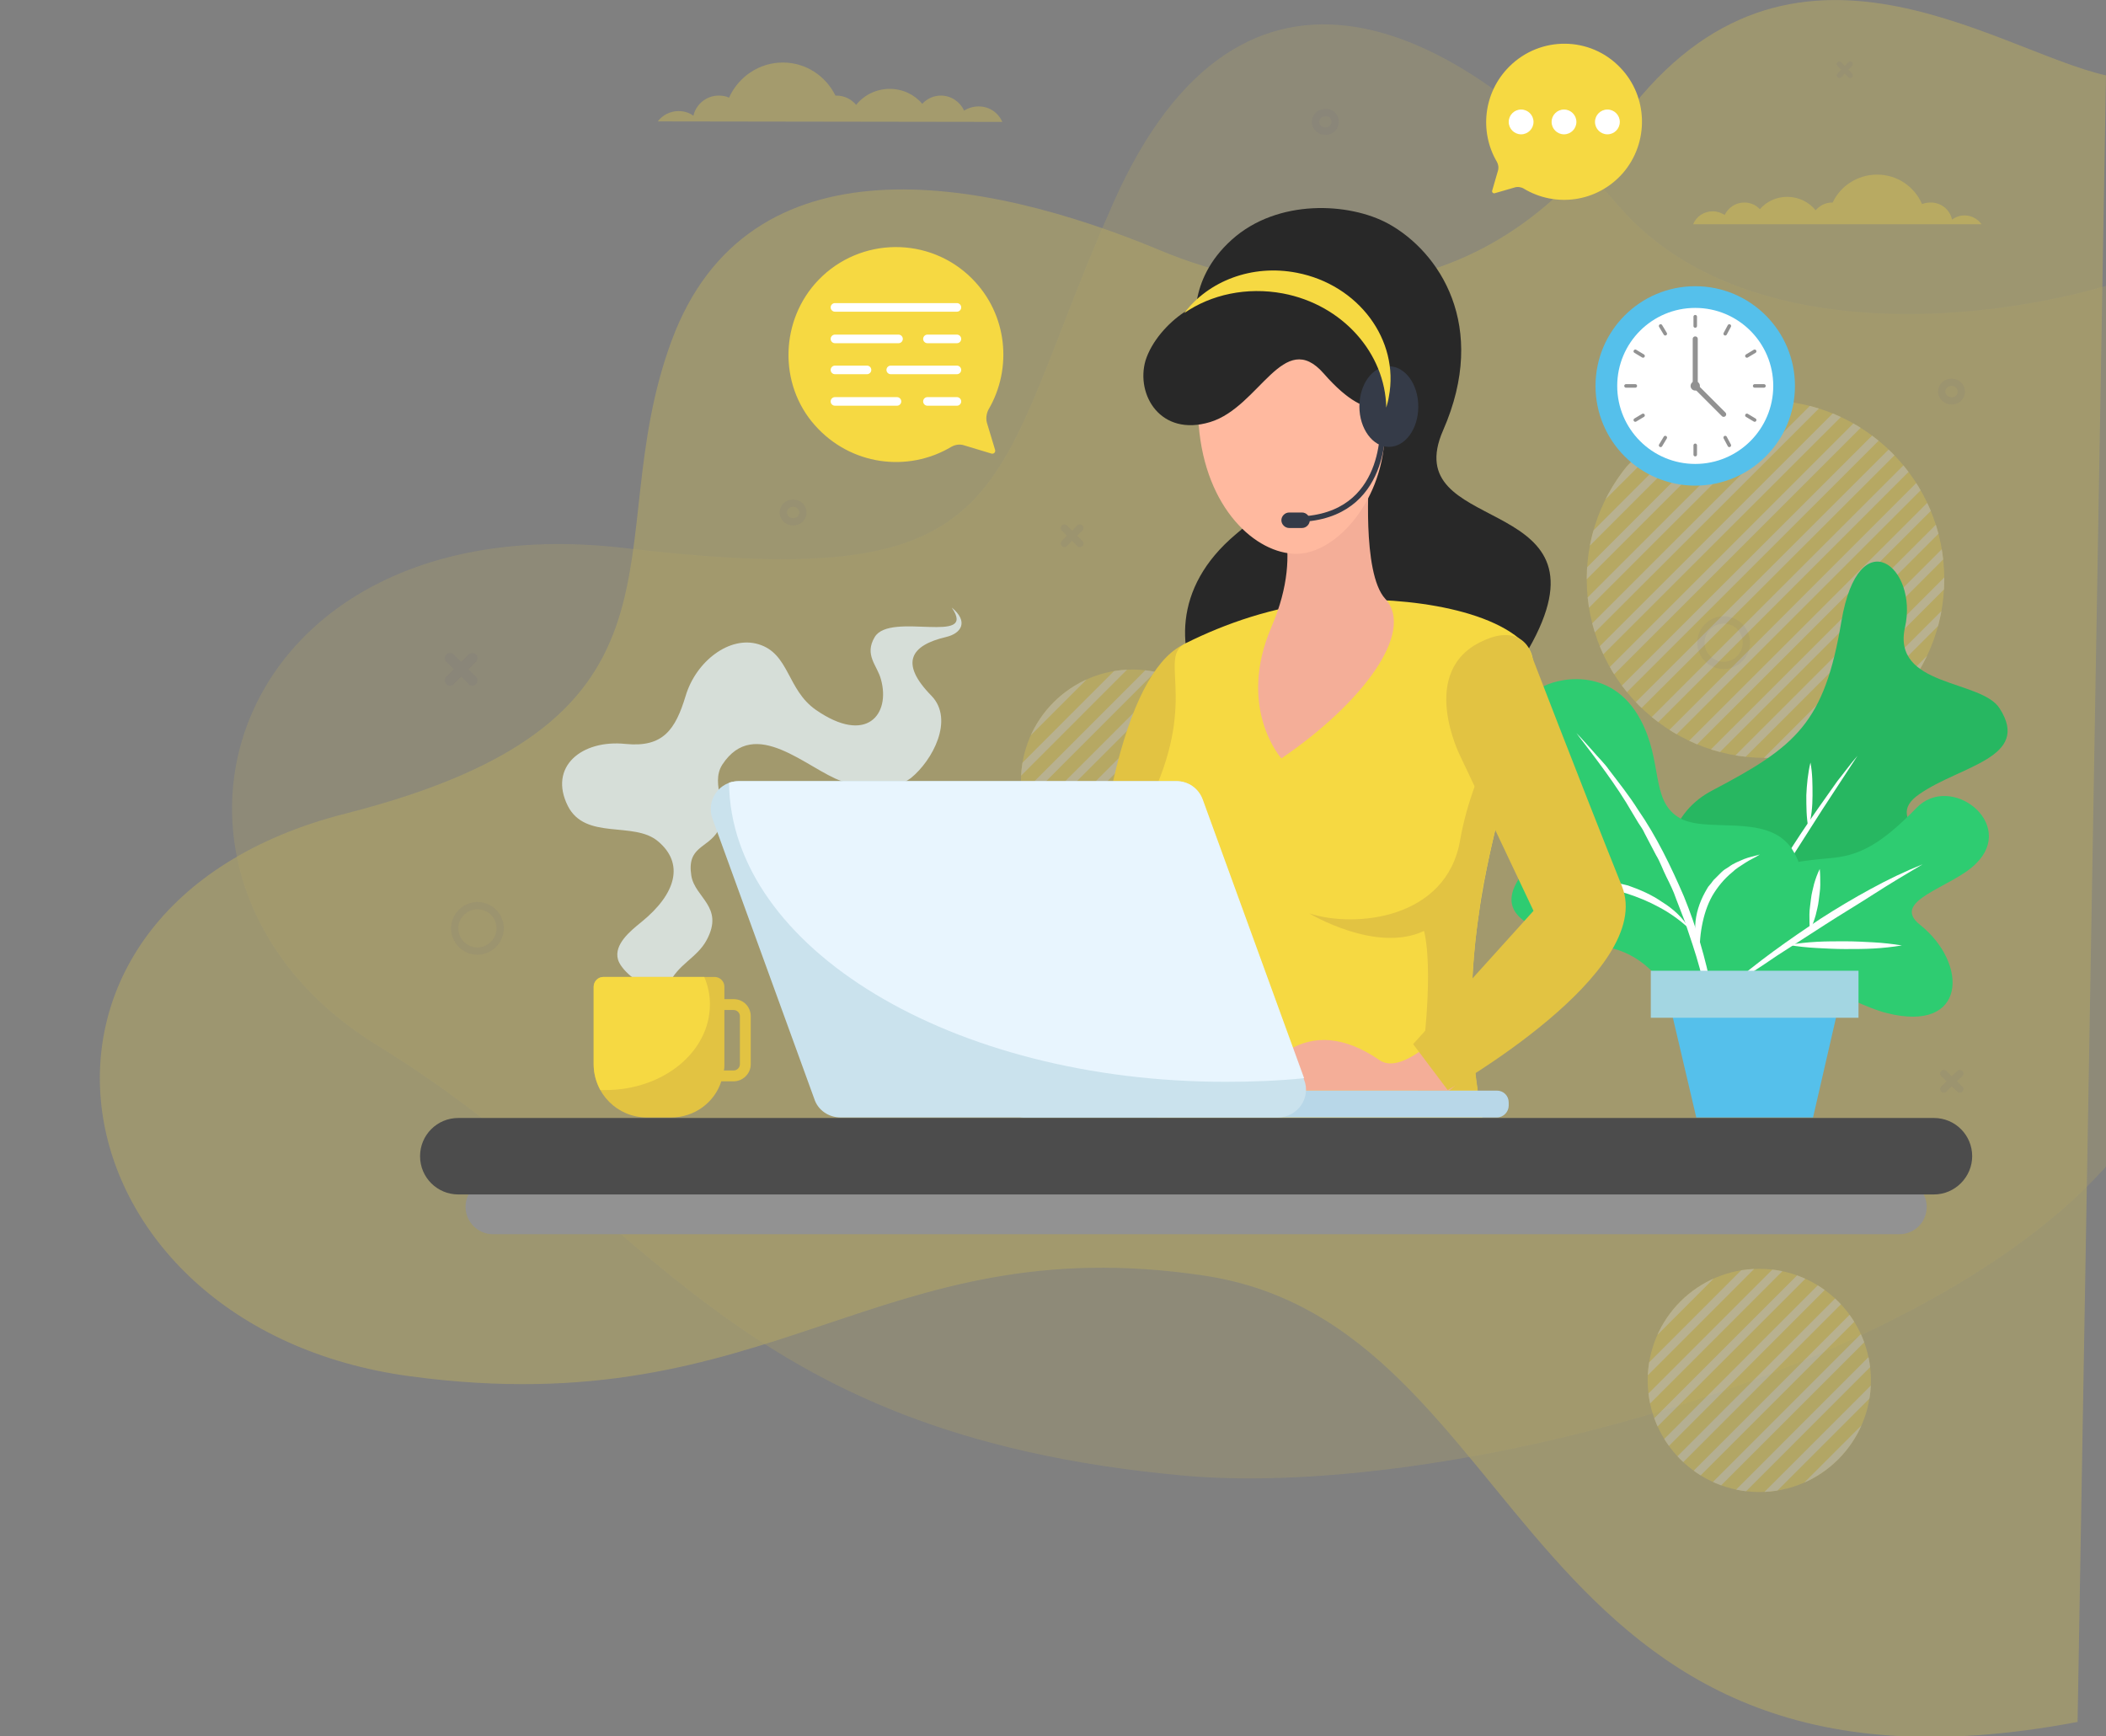<?xml version="1.0" encoding="utf-8"?>
<!-- Generator: Adobe Illustrator 24.1.0, SVG Export Plug-In . SVG Version: 6.00 Build 0)  -->
<svg version="1.1" id="Camada_1" xmlns="http://www.w3.org/2000/svg" xmlns:xlink="http://www.w3.org/1999/xlink" x="0px" y="0px"
	 viewBox="0 0 407.6 336.1" style="enable-background:new 0 0 407.6 336.1;" xml:space="preserve">
<rect x="0" y="0" width="407.6" height="336.1" fill="#808080" stroke="none"/>
<style type="text/css">
	.st0{opacity:0.39;}
	.st1{opacity:0.64;fill:#F6D942;enable-background:new    ;}
	.st2{opacity:0.31;fill:#F6D942;enable-background:new    ;}
	.st3{opacity:0.24;}
	.st4{clip-path:url(#SVGID_2_);}
	.st5{fill:#F6D942;stroke:#FFFFFF;stroke-width:1.594;stroke-miterlimit:10;}
	.st6{clip-path:url(#SVGID_4_);}
	.st7{clip-path:url(#SVGID_6_);}
	.st8{opacity:0.3;fill:#F6D942;enable-background:new    ;}
	.st9{fill:#27B761;}
	.st10{fill:#FFFFFF;}
	.st11{fill:#2ECC71;}
	.st12{fill:#55C0EB;}
	.st13{fill:#A3D6E2;}
	.st14{opacity:0.74;}
	.st15{fill:#E8F5FE;}
	.st16{fill:#E2C342;}
	.st17{fill:#F6D942;}
	.st18{fill:#929292;}
	.st19{fill:#4C4C4C;}
	.st20{fill:none;stroke:#929292;stroke-width:0.978;stroke-linecap:round;stroke-linejoin:round;stroke-miterlimit:10;}
	.st21{fill:none;stroke:#929292;stroke-width:0.684;stroke-linecap:round;stroke-linejoin:round;stroke-miterlimit:10;}
	.st22{fill:none;stroke:#FFFFFF;stroke-width:1.665;stroke-linecap:round;stroke-linejoin:round;stroke-miterlimit:10;}
	.st23{fill:#282828;}
	.st24{fill:#F4AE98;}
	.st25{fill:#FFB99F;}
	.st26{fill:#353B48;}
	.st27{fill:none;stroke:#353B48;stroke-width:1.052;stroke-miterlimit:10;}
	.st28{fill:#B8D7E8;}
	.st29{fill:#CAE2ED;}
	.st30{opacity:7.000000e-02;}
	.st31{fill:none;stroke:#4B4583;stroke-linecap:round;stroke-linejoin:round;stroke-miterlimit:10;}
	.st32{fill:none;stroke:#4B4583;stroke-width:2;stroke-linecap:round;stroke-linejoin:round;stroke-miterlimit:10;}
	.st33{fill:none;stroke:#4B4583;stroke-width:1.398;stroke-linecap:round;stroke-linejoin:round;stroke-miterlimit:10;}
</style>
<g>
	<g class="st0">
		<path class="st1" d="M407.6,14.6c-22-5-62.5-35.3-94.5,9.8c-28.5,40.2-68.3,32.6-88.7,24C190.1,34.1,144.8,26,130,65.9
			s8.4,73.4-63.2,91.6s-58,99.4,12.6,108.9s90-29,153.6-19.5c64.4,9.6,59.7,107.2,169.1,86.4L407.6,14.6z"/>
		<path class="st2" d="M427,47.2c-18,12-84.6,26.4-113.7-7.3c-30.7-35.5-72.9-56.8-97.8-0.7s-16.8,76.1-94.4,66.9
			c-77.8-9.2-100,64.4-48,96.3c53.3,32.7,67.7,75.1,155.7,83.2c54,5,157.6-23.7,186-69.3C440.8,174.6,427,47.2,427,47.2z"/>
	</g>
	<g class="st3">
		<g>
			<g>
				<g>
					<defs>
						<circle id="SVGID_1_" cx="341.7" cy="112.1" r="34.6"/>
					</defs>
					<use xlink:href="#SVGID_1_"  style="overflow:visible;fill:#F6D942;"/>
					<clipPath id="SVGID_2_">
						<use xlink:href="#SVGID_1_"  style="overflow:visible;"/>
					</clipPath>
					<g class="st4">
						<line class="st5" x1="291.6" y1="55.4" x2="178.4" y2="168.6"/>
						<line class="st5" x1="297.6" y1="55.4" x2="184.3" y2="168.6"/>
						<line class="st5" x1="303.5" y1="55.4" x2="190.2" y2="168.6"/>
						<line class="st5" x1="309.4" y1="55.4" x2="196.1" y2="168.6"/>
						<line class="st5" x1="315.3" y1="55.4" x2="202.1" y2="168.6"/>
						<line class="st5" x1="321.3" y1="55.4" x2="208" y2="168.6"/>
						<line class="st5" x1="327.2" y1="55.4" x2="213.9" y2="168.6"/>
						<line class="st5" x1="333.1" y1="55.4" x2="219.9" y2="168.6"/>
						<line class="st5" x1="339" y1="55.4" x2="225.8" y2="168.6"/>
						<line class="st5" x1="345" y1="55.4" x2="231.7" y2="168.6"/>
						<line class="st5" x1="350.9" y1="55.4" x2="237.6" y2="168.6"/>
						<line class="st5" x1="356.8" y1="55.4" x2="243.6" y2="168.6"/>
						<line class="st5" x1="362.7" y1="55.4" x2="249.5" y2="168.6"/>
						<line class="st5" x1="368.7" y1="55.4" x2="255.4" y2="168.6"/>
						<line class="st5" x1="374.6" y1="55.4" x2="261.3" y2="168.6"/>
						<line class="st5" x1="380.5" y1="55.4" x2="267.2" y2="168.6"/>
						<line class="st5" x1="386.4" y1="55.4" x2="273.2" y2="168.6"/>
						<line class="st5" x1="392.4" y1="55.4" x2="279.1" y2="168.6"/>
						<line class="st5" x1="398.3" y1="55.4" x2="285" y2="168.6"/>
						<line class="st5" x1="404.2" y1="55.4" x2="291" y2="168.6"/>
						<line class="st5" x1="410.1" y1="55.4" x2="296.9" y2="168.6"/>
						<line class="st5" x1="416.1" y1="55.4" x2="302.8" y2="168.6"/>
						<line class="st5" x1="422" y1="55.4" x2="308.7" y2="168.6"/>
						<line class="st5" x1="427.9" y1="55.4" x2="314.6" y2="168.6"/>
						<line class="st5" x1="433.8" y1="55.4" x2="320.6" y2="168.6"/>
						<line class="st5" x1="439.8" y1="55.4" x2="326.5" y2="168.6"/>
						<line class="st5" x1="445.7" y1="55.4" x2="332.4" y2="168.6"/>
						<line class="st5" x1="451.6" y1="55.4" x2="338.4" y2="168.6"/>
						<line class="st5" x1="457.5" y1="55.4" x2="344.3" y2="168.6"/>
						<line class="st5" x1="463.5" y1="55.4" x2="350.2" y2="168.6"/>
						<line class="st5" x1="469.4" y1="55.4" x2="356.1" y2="168.6"/>
						<line class="st5" x1="475.3" y1="55.4" x2="362.1" y2="168.6"/>
						<line class="st5" x1="481.2" y1="55.4" x2="368" y2="168.6"/>
						<line class="st5" x1="487.2" y1="55.4" x2="373.9" y2="168.6"/>
						<line class="st5" x1="493.1" y1="55.4" x2="379.8" y2="168.6"/>
						<line class="st5" x1="499" y1="55.4" x2="385.8" y2="168.6"/>
						<line class="st5" x1="505" y1="55.4" x2="391.7" y2="168.6"/>
					</g>
				</g>
			</g>
		</g>
		<g>
			<g>
				<g>
					<defs>
						<circle id="SVGID_3_" cx="219.2" cy="151.2" r="21.6"/>
					</defs>
					<use xlink:href="#SVGID_3_"  style="overflow:visible;fill:#F6D942;"/>
					<clipPath id="SVGID_4_">
						<use xlink:href="#SVGID_3_"  style="overflow:visible;"/>
					</clipPath>
					<g class="st6">
						<line class="st5" x1="169.2" y1="94.5" x2="55.9" y2="207.8"/>
						<line class="st5" x1="175.1" y1="94.5" x2="61.8" y2="207.8"/>
						<line class="st5" x1="181" y1="94.5" x2="67.8" y2="207.8"/>
						<line class="st5" x1="186.9" y1="94.5" x2="73.7" y2="207.8"/>
						<line class="st5" x1="192.9" y1="94.5" x2="79.6" y2="207.8"/>
						<line class="st5" x1="198.8" y1="94.5" x2="85.5" y2="207.8"/>
						<line class="st5" x1="204.7" y1="94.5" x2="91.5" y2="207.8"/>
						<line class="st5" x1="210.6" y1="94.5" x2="97.4" y2="207.8"/>
						<line class="st5" x1="216.6" y1="94.5" x2="103.3" y2="207.8"/>
						<line class="st5" x1="222.5" y1="94.5" x2="109.2" y2="207.8"/>
						<line class="st5" x1="228.4" y1="94.5" x2="115.2" y2="207.8"/>
						<line class="st5" x1="234.4" y1="94.5" x2="121.1" y2="207.8"/>
						<line class="st5" x1="240.3" y1="94.5" x2="127" y2="207.8"/>
						<line class="st5" x1="246.2" y1="94.5" x2="132.9" y2="207.8"/>
						<line class="st5" x1="252.1" y1="94.5" x2="138.9" y2="207.8"/>
						<line class="st5" x1="258" y1="94.5" x2="144.8" y2="207.8"/>
						<line class="st5" x1="264" y1="94.5" x2="150.7" y2="207.8"/>
						<line class="st5" x1="269.9" y1="94.5" x2="156.6" y2="207.8"/>
						<line class="st5" x1="275.8" y1="94.5" x2="162.6" y2="207.8"/>
						<line class="st5" x1="281.8" y1="94.5" x2="168.5" y2="207.8"/>
						<line class="st5" x1="287.7" y1="94.5" x2="174.4" y2="207.8"/>
						<line class="st5" x1="293.6" y1="94.5" x2="180.3" y2="207.8"/>
						<line class="st5" x1="299.5" y1="94.5" x2="186.3" y2="207.8"/>
						<line class="st5" x1="305.5" y1="94.5" x2="192.2" y2="207.8"/>
						<line class="st5" x1="311.4" y1="94.5" x2="198.1" y2="207.8"/>
						<line class="st5" x1="317.3" y1="94.5" x2="204" y2="207.8"/>
						<line class="st5" x1="323.2" y1="94.5" x2="210" y2="207.8"/>
						<line class="st5" x1="329.1" y1="94.5" x2="215.9" y2="207.8"/>
						<line class="st5" x1="335.1" y1="94.5" x2="221.8" y2="207.8"/>
						<line class="st5" x1="341" y1="94.5" x2="227.7" y2="207.8"/>
						<line class="st5" x1="346.9" y1="94.5" x2="233.7" y2="207.8"/>
						<line class="st5" x1="352.9" y1="94.5" x2="239.6" y2="207.8"/>
						<line class="st5" x1="358.8" y1="94.5" x2="245.5" y2="207.8"/>
						<line class="st5" x1="364.7" y1="94.5" x2="251.4" y2="207.8"/>
						<line class="st5" x1="370.6" y1="94.5" x2="257.4" y2="207.8"/>
						<line class="st5" x1="376.6" y1="94.5" x2="263.3" y2="207.8"/>
						<line class="st5" x1="382.5" y1="94.5" x2="269.2" y2="207.8"/>
					</g>
				</g>
			</g>
		</g>
		<g>
			<g>
				<g>
					<defs>
						<circle id="SVGID_5_" cx="340.5" cy="267.2" r="21.6"/>
					</defs>
					<use xlink:href="#SVGID_5_"  style="overflow:visible;fill:#F6D942;"/>
					<clipPath id="SVGID_6_">
						<use xlink:href="#SVGID_5_"  style="overflow:visible;"/>
					</clipPath>
					<g class="st7">
						<line class="st5" x1="290.5" y1="210.5" x2="177.2" y2="323.8"/>
						<line class="st5" x1="296.4" y1="210.5" x2="183.1" y2="323.8"/>
						<line class="st5" x1="302.3" y1="210.5" x2="189.1" y2="323.8"/>
						<line class="st5" x1="308.3" y1="210.5" x2="195" y2="323.8"/>
						<line class="st5" x1="314.2" y1="210.5" x2="200.9" y2="323.8"/>
						<line class="st5" x1="320.1" y1="210.5" x2="206.9" y2="323.8"/>
						<line class="st5" x1="326" y1="210.5" x2="212.8" y2="323.8"/>
						<line class="st5" x1="332" y1="210.5" x2="218.7" y2="323.8"/>
						<line class="st5" x1="337.9" y1="210.5" x2="224.6" y2="323.8"/>
						<line class="st5" x1="343.8" y1="210.5" x2="230.6" y2="323.8"/>
						<line class="st5" x1="349.8" y1="210.5" x2="236.5" y2="323.8"/>
						<line class="st5" x1="355.7" y1="210.5" x2="242.4" y2="323.8"/>
						<line class="st5" x1="361.6" y1="210.5" x2="248.3" y2="323.8"/>
						<line class="st5" x1="367.5" y1="210.5" x2="254.3" y2="323.8"/>
						<line class="st5" x1="373.5" y1="210.5" x2="260.2" y2="323.8"/>
						<line class="st5" x1="379.4" y1="210.5" x2="266.1" y2="323.8"/>
						<line class="st5" x1="385.3" y1="210.5" x2="272" y2="323.8"/>
						<line class="st5" x1="391.2" y1="210.5" x2="278" y2="323.8"/>
						<line class="st5" x1="397.1" y1="210.5" x2="283.9" y2="323.8"/>
						<line class="st5" x1="403.1" y1="210.5" x2="289.8" y2="323.8"/>
						<line class="st5" x1="409" y1="210.5" x2="295.7" y2="323.8"/>
						<line class="st5" x1="414.9" y1="210.5" x2="301.7" y2="323.8"/>
						<line class="st5" x1="420.9" y1="210.5" x2="307.6" y2="323.8"/>
						<line class="st5" x1="426.8" y1="210.5" x2="313.5" y2="323.8"/>
						<line class="st5" x1="432.7" y1="210.5" x2="319.4" y2="323.8"/>
						<line class="st5" x1="438.6" y1="210.5" x2="325.4" y2="323.8"/>
						<line class="st5" x1="444.5" y1="210.5" x2="331.3" y2="323.8"/>
						<line class="st5" x1="450.5" y1="210.5" x2="337.2" y2="323.8"/>
						<line class="st5" x1="456.4" y1="210.5" x2="343.1" y2="323.8"/>
						<line class="st5" x1="462.3" y1="210.5" x2="349.1" y2="323.8"/>
						<line class="st5" x1="468.2" y1="210.5" x2="355" y2="323.8"/>
						<line class="st5" x1="474.2" y1="210.5" x2="360.9" y2="323.8"/>
						<line class="st5" x1="480.1" y1="210.5" x2="366.8" y2="323.8"/>
						<line class="st5" x1="486" y1="210.5" x2="372.8" y2="323.8"/>
						<line class="st5" x1="492" y1="210.5" x2="378.7" y2="323.8"/>
						<line class="st5" x1="497.9" y1="210.5" x2="384.6" y2="323.8"/>
						<line class="st5" x1="503.8" y1="210.5" x2="390.5" y2="323.8"/>
					</g>
				</g>
			</g>
		</g>
	</g>
	<path class="st8" d="M194,23.6c-0.8-1.8-2.5-3-4.6-3c-1,0-2,0.3-2.8,0.8c-0.8-1.7-2.5-2.9-4.5-2.9c-1.4,0-2.7,0.6-3.6,1.6
		c-1.5-1.8-3.8-2.9-6.3-2.9c-2.6,0-5,1.2-6.5,3.1c-0.9-1.1-2.3-1.8-3.8-1.8c-0.1,0-0.1,0-0.2,0c-1.9-3.8-5.7-6.4-10.2-6.4
		c-4.6,0-8.6,2.8-10.4,6.8c-0.6-0.3-1.3-0.4-2-0.4c-2.4,0-4.4,1.7-4.9,3.9c-0.8-0.6-1.8-0.9-2.9-0.9c-1.6,0-3.1,0.8-4,2L194,23.6
		L194,23.6L194,23.6z"/>
	<path class="st8" d="M327.7,43.4c0.6-1.5,2.1-2.5,3.8-2.5c0.9,0,1.6,0.3,2.3,0.7c0.7-1.4,2.1-2.4,3.8-2.4c1.2,0,2.3,0.5,3,1.3
		c1.3-1.5,3.2-2.4,5.3-2.4c2.2,0,4.2,1,5.5,2.6c0.8-0.9,1.9-1.5,3.2-1.5c0,0,0.1,0,0.1,0c1.5-3.2,4.8-5.4,8.6-5.4
		c3.9,0,7.2,2.3,8.7,5.7c0.5-0.2,1.1-0.3,1.7-0.3c2,0,3.7,1.4,4.1,3.3c0.7-0.5,1.5-0.8,2.4-0.8c1.4,0,2.6,0.7,3.3,1.7L327.7,43.4
		L327.7,43.4z"/>
</g>
<g>
	<path class="st9" d="M333.3,188.4c-8.7-1.5-18.1-26.9-1.9-35.4c16.2-8.5,21.7-13,25-32.8c3.4-19.8,14.9-10.4,12.3,1.2
		s14.7,10.1,18.3,15.7c6.2,9.6-7.6,11.1-15.5,16.6c-7.9,5.4,6.2,9.2,0.6,18.4S348.2,191,333.3,188.4z"/>
	<g>
		<g>
			<path class="st10" d="M332.4,188.1l3.1-5.4l3.1-5.4c2.1-3.6,4.3-7.1,6.5-10.6c2.2-3.5,4.5-7,6.9-10.4c1.2-1.7,2.4-3.4,3.6-5.1
				c1.3-1.6,2.5-3.3,3.9-4.9c-0.6,0.9-1.1,1.7-1.7,2.6l-1.7,2.6c-1.1,1.7-2.3,3.5-3.4,5.2l-6.7,10.5c-2.2,3.5-4.5,7-6.8,10.5
				C337.1,181.2,334.9,184.8,332.4,188.1z"/>
		</g>
		<g>
			<path class="st10" d="M341.4,173.7c3.4-1.3,6.9-2.2,10.5-3c3.5-0.8,7.1-1.5,10.7-1.9c-3.4,1.3-6.9,2.2-10.5,3
				C348.6,172.7,345,173.4,341.4,173.7z"/>
		</g>
		<g>
			<path class="st10" d="M350,160.3c-0.4-2.1-0.4-4.2-0.4-6.4c0.1-2.1,0.3-4.2,0.8-6.3c0.4,2.1,0.4,4.2,0.4,6.4
				C350.8,156.1,350.6,158.2,350,160.3z"/>
		</g>
	</g>
</g>
<g>
	<path class="st11" d="M336,201.1c0,0-4.9-9.5,3.5-15.6s12-13.9,7.3-21.2c-4.8-7.2-17-2.7-22.1-6.2c-5.2-3.4-2.9-10.8-7.2-18.8
		c-5.7-10.7-16.6-7.9-19.2-6.2s-7.1,6.7-1.2,16.4s1.6,13.1-3.2,20.7s3.6,10.6,17,13.1s15.8,19.1,15.8,19.1L336,201.1"/>
	<g>
		<g>
			<path class="st10" d="M332.6,210.6c-0.1-3.2-0.4-6.3-0.8-9.4c-0.5-3.1-1-6.2-1.7-9.2c-0.7-3.1-1.5-6.1-2.5-9.1l-1.5-4.5l-1.7-4.4
				c-0.5-1.5-1.2-2.9-1.9-4.3c-0.7-1.4-1.2-2.9-2-4.2l-2.2-4.2c-0.3-0.7-0.8-1.4-1.2-2l-1.2-2c-3.1-5.4-7-10.4-10.8-15.4
				c1.1,1.1,2.1,2.3,3.2,3.5c1,1.2,2.2,2.3,3.1,3.6c1.9,2.5,3.9,5,5.6,7.7c3.6,5.2,6.4,11,8.9,16.8c2.4,5.9,4.2,12,5.4,18.2
				c0.6,3.1,1,6.3,1.3,9.4C332.7,204.3,332.9,207.5,332.6,210.6z"/>
		</g>
		<g>
			<path class="st10" d="M326.9,179.7c-1.8-1.6-3.7-3-5.8-4.1c-2-1.1-4.2-2-6.4-2.7c-1.1-0.3-2.2-0.6-3.4-0.8
				c-0.6-0.1-1.1-0.3-1.7-0.3c-0.6-0.1-1.2-0.2-1.7-0.2c-0.6-0.1-1.2-0.1-1.8-0.2l-1.8-0.2c-1.2-0.1-2.4-0.1-3.6-0.2
				c1.2-0.2,2.4-0.4,3.6-0.6c1.2,0,2.4-0.2,3.6-0.1c2.4,0,4.9,0.5,7.2,1.1c2.3,0.8,4.6,1.8,6.6,3.2
				C323.8,175.9,325.7,177.6,326.9,179.7z"/>
		</g>
		<g>
			<path class="st10" d="M329,185.6c-0.8-2-1-4.3-0.9-6.5c0.1-2.2,0.8-4.4,1.9-6.4l0.4-0.7c0.1-0.2,0.3-0.5,0.5-0.7
				c0.4-0.4,0.6-0.9,1.1-1.3l1.2-1.2c0.4-0.4,0.9-0.7,1.4-1c0.9-0.7,2-1.1,2.9-1.5c1-0.4,2.1-0.6,3.1-0.9c-0.9,0.6-1.9,1-2.8,1.6
				c-0.9,0.6-1.8,1.1-2.5,1.8c-1.6,1.3-2.9,2.9-3.9,4.6c-1,1.8-1.6,3.7-2,5.8C329,181.3,328.9,183.4,329,185.6z"/>
		</g>
	</g>
</g>
<g>
	<path class="st11" d="M365.2,196.1c15.5,3.9,15.8-9.6,6.4-17.1c-5.9-4.7,6.2-7.2,10.8-11.8c8-7.8-4.9-17.7-11.5-10.8
		c-6.7,6.9-10.8,9-15.7,9.6s-18.6,0.8-17.4,9.5c0.7,5.4-4,10.1-3.3,15.6C348.7,186.3,357.2,194.1,365.2,196.1z"/>
	<g>
		<g>
			<path class="st10" d="M334.5,191.1c5.6-4.9,11.7-9.2,17.9-13.3c3.1-2,6.3-3.9,9.6-5.7c3.3-1.8,6.6-3.4,10.1-4.8
				c-3.2,1.9-6.4,3.8-9.5,5.8c-3.1,2-6.3,3.9-9.4,5.9l-9.3,6C340.7,187.2,337.6,189.2,334.5,191.1z"/>
		</g>
		<g>
			<path class="st10" d="M350.3,180.1c-0.1-1-0.1-2.1-0.1-3.1c0-1,0.2-2,0.3-3s0.4-2,0.6-2.9c0.3-1,0.6-1.9,1.1-2.9
				c0.1,1,0.1,2.1,0.1,3.1c0,1-0.2,2-0.3,3s-0.4,2-0.6,2.9C351.1,178.2,350.8,179.1,350.3,180.1z"/>
		</g>
		<g>
			<path class="st10" d="M346.1,182.9c1.8-0.3,3.7-0.5,5.5-0.6c1.8-0.1,3.7-0.1,5.5-0.1c1.8,0,3.7,0.1,5.5,0.2
				c1.8,0.1,3.6,0.3,5.5,0.6c-1.8,0.3-3.7,0.5-5.5,0.6c-1.8,0.1-3.7,0.1-5.5,0.1c-1.8,0-3.7-0.1-5.5-0.2
				C349.7,183.4,347.9,183.2,346.1,182.9z"/>
		</g>
	</g>
</g>
<g>
	<polygon class="st12" points="350.9,216.3 328.3,216.3 323,193.7 356.1,193.7 	"/>
	<rect x="319.5" y="187.9" class="st13" width="40.2" height="9.1"/>
</g>
<g>
	<g class="st14">
		<path class="st15" d="M129.4,190.7c1.6-4,5.5-5.2,7.4-8.8c3.4-6.4-2.3-8.1-3-12.4c-0.9-5.7,3.1-5.2,5.2-8.7
			c2.4-4.1-1.7-8.9,0.8-12.8c6.3-9.6,16.5,0.9,23.1,3.2c4.1,1.4,10.2,1.9,13.4-0.6c4.2-3.4,8.4-11.3,4-15.9c-6.3-6.4-4-9.8,2.8-11.4
			c3-0.7,4.4-3,1.1-5.7c5.1,7.4-11.9,0.7-14.9,5.7c-2.1,3.5,0.5,5.5,1.2,8.2c1.9,6.8-2.8,12.7-12.6,5.9c-5.6-3.9-5.1-10.9-11.1-12.7
			c-5.6-1.7-12.1,3.3-14.1,10c-2,6.6-4.4,10-11.6,9.3c-8.5-0.9-15,4.4-11.2,12c3.4,6.7,12.7,2.9,17.4,6.8c5.2,4.3,3.6,10.2-3.2,15.7
			c-2.1,1.7-5.3,4.3-4.5,7.2c0.5,1.9,3.9,4.9,6.1,5L129.4,190.7z"/>
	</g>
	<path class="st16" d="M142,193.4h-1.8v-2.4c0-1.1-0.9-1.9-1.9-1.9h-21.5c-1.1,0-1.9,0.9-1.9,1.9v15c0,5.7,4.6,10.3,10.3,10.3h4.7
		c4.5,0,8.4-2.9,9.7-7h2.4c1.8,0,3.3-1.5,3.3-3.3v-9.3C145.3,194.9,143.9,193.4,142,193.4z M143.2,206c0,0.6-0.5,1.2-1.2,1.2h-1.9
		c0.1-0.4,0.1-0.8,0.1-1.2v-10.5h1.8c0.6,0,1.2,0.5,1.2,1.2L143.2,206L143.2,206z"/>
	<path class="st17" d="M137.4,194.4c0-1.9-0.4-3.7-1.1-5.3h-19.5c-1.1,0-1.9,0.9-1.9,1.9v15c0,1.8,0.5,3.5,1.3,5c0.3,0,0.6,0,0.9,0
		C128.4,211,137.4,203.6,137.4,194.4z"/>
</g>
<g>
	<path class="st18" d="M367.6,238.9H95.4c-2.9,0-5.3-2.4-5.3-5.3l0,0c0-2.9,2.4-5.3,5.3-5.3h272.2c2.9,0,5.3,2.4,5.3,5.3l0,0
		C372.9,236.6,370.5,238.9,367.6,238.9z"/>
	<path class="st19" d="M374.3,231.2H88.7c-4.1,0-7.4-3.3-7.4-7.4l0,0c0-4.1,3.3-7.4,7.4-7.4h285.6c4.1,0,7.4,3.3,7.4,7.4l0,0
		C381.7,227.8,378.4,231.2,374.3,231.2z"/>
</g>
<g>
	<circle class="st12" cx="328.1" cy="74.7" r="19.3"/>
	<circle class="st10" cx="328.1" cy="74.7" r="15.1"/>
	<g>
		<line class="st20" x1="328.1" y1="74.7" x2="328.1" y2="65.6"/>
		<line class="st20" x1="328.1" y1="74.7" x2="333.6" y2="80.2"/>
	</g>
	<g>
		<g>
			<g>
				<line class="st21" x1="328.1" y1="88" x2="328.1" y2="86.2"/>
				<line class="st21" x1="334.7" y1="86.2" x2="333.9" y2="84.7"/>
				<line class="st21" x1="339.6" y1="81.3" x2="338.1" y2="80.4"/>
				<line class="st21" x1="341.4" y1="74.7" x2="339.6" y2="74.7"/>
				<line class="st21" x1="339.6" y1="68" x2="338.1" y2="68.9"/>
				<line class="st21" x1="334.7" y1="63.1" x2="333.9" y2="64.6"/>
				<line class="st21" x1="328.1" y1="63.1" x2="328.1" y2="61.3"/>
				<line class="st21" x1="322.3" y1="64.6" x2="321.4" y2="63.1"/>
				<line class="st21" x1="318" y1="68.9" x2="316.5" y2="68"/>
				<line class="st21" x1="316.5" y1="74.7" x2="314.7" y2="74.7"/>
				<line class="st21" x1="318" y1="80.4" x2="316.5" y2="81.3"/>
				<line class="st21" x1="322.3" y1="84.7" x2="321.4" y2="86.2"/>
			</g>
		</g>
	</g>
	<circle class="st18" cx="328.1" cy="74.7" r="0.9"/>
</g>
<g>
	<path class="st17" d="M188.1,53.9c-8.2-8.2-21.6-8.1-29.7,0.3c-7.4,7.7-7.8,20.1-0.7,28.1c6.9,7.8,18,9.2,26.4,4.2
		c0.7-0.4,1.6-0.6,2.5-0.3l5.3,1.6c0.4,0.1,0.8-0.2,0.7-0.7l-1.6-5.3c-0.2-0.8-0.1-1.7,0.3-2.5C196,71.3,195,60.8,188.1,53.9z"/>
	<g>
		<line class="st22" x1="161.6" y1="59.5" x2="185.2" y2="59.5"/>
		<line class="st22" x1="179.5" y1="65.6" x2="185.2" y2="65.6"/>
		<line class="st22" x1="161.6" y1="65.6" x2="173.9" y2="65.6"/>
		<line class="st22" x1="172.4" y1="71.6" x2="185.2" y2="71.6"/>
		<line class="st22" x1="161.6" y1="71.6" x2="167.8" y2="71.6"/>
		<line class="st22" x1="179.5" y1="77.7" x2="185.2" y2="77.7"/>
		<line class="st22" x1="161.6" y1="77.7" x2="173.6" y2="77.7"/>
	</g>
</g>
<g>
	<g>
		<path class="st23" d="M231.6,63.7c0,0-2.1-9.3,6.8-17.3s22.8-7.2,30.3-3.1c9.8,5.4,19.5,19.7,10.6,40s31.6,12,18,39.6
			s-37,8.6-45.4,20s-37.6-18.6-12.7-39.5C264.3,82.5,233.5,82.6,231.6,63.7z"/>
		<path class="st16" d="M229.4,124.6c-10.2,4.4-18.7,30.3-19.5,85.5h22C231.9,210.1,245.3,117.8,229.4,124.6z"/>
		<path class="st17" d="M256.7,116.4c12.1-1.2,31.8,0.8,38.8,8.6c1.6,1.7,1.6,5,0.7,9.4c-3,15.8-16.5,47-9.3,81.9h-62.9
			c0,0,6-27.2,2.6-35.8c-3.8-9.8-7.1-18.7-3.4-26.9c8.5-18.7,0.9-26.4,6.3-29.1C237.1,120.7,246.5,117.4,256.7,116.4z"/>
		<path class="st16" d="M282.6,162.6c-2.6,15.3-20.3,17.1-29.2,14.2c0,0,12.9,7.8,22.2,3.4c0,0,2.4,7.4-1.2,30.9H286
			c0,0,0-0.1,0-0.1c-1.8-12.3-1.3-24,0.3-34.6c0.3-2.7,0.7-5.1,1.2-7.1c0,0,0,0,0-0.1c1.5-7.5,3.3-14.3,4.9-20.3c0.7-4,1-7.6,1-12
			C293.5,136.8,285.3,147.4,282.6,162.6z"/>
		<path class="st24" d="M283.3,195.4c0,0-11,13.5-16.3,9.8c-7-4.8-12.8-4.8-17.5-2c-4.8,2.9-6.7,7.9-6.7,7.9h37.7l11-9.5
			L283.3,195.4z"/>
		<path class="st16" d="M295.9,125.5c0,0,9.7,25.3,18,46c6.7,16.7-33.7,39.5-33.7,39.5l-6.7-8.9l23.3-25.8l-14.2-30
			c0,0-8.3-16.4,4.3-22.2C293.8,120.8,295.9,125.5,295.9,125.5z"/>
		<path class="st24" d="M265,91.7c0,0-1.5,19.2,3.1,24.2c5.9,6.4-4.5,20.3-20.1,30.9c0,0-8.7-9.7-1.9-25.5
			c6.8-15.8,0.2-24.7,0.2-24.7L265,91.7z"/>
		<path class="st25" d="M268,83.4c0,13.2-9.3,23.8-17.1,23.8s-17.6-8.7-18.9-24.9c-1.1-13.1,6-22.7,16.7-22.7
			C259.4,59.6,268,70.3,268,83.4z"/>
		<path class="st23" d="M235.4,56.5c-1.1,0.6-3.5,2.2-6.3,4c-3,2-6.2,5.5-7.4,9.3c-1.9,6.6,2.9,14.8,12.5,11.9
			c9.6-2.9,14.2-18.3,22-9.4c9.7,11.1,13.2,4.9,13.2,4.9s-1.9-13.8-11.7-20C252.4,54,244.5,51.3,235.4,56.5z"/>
		<g>
			<path class="st26" d="M274.5,78.7c0,4.3-2.5,7.8-5.7,7.8c-3.1,0-5.7-3.5-5.7-7.8c0-4.3,2.5-7.8,5.7-7.8
				C272,70.9,274.5,74.4,274.5,78.7z"/>
			<path class="st17" d="M251,52.8c-8.7-1.7-17.1,1.6-21.8,7.8c5.2-3.6,12.1-5.1,19.1-3.8c11.6,2.2,19.8,11.6,20,22.1
				c0.2-0.7,0.4-1.4,0.5-2.1C270.9,65.8,262.9,55.1,251,52.8z"/>
			<g>
				<path class="st27" d="M267.6,81.2c0,0,1.6,17.6-14.6,19.2"/>
				<path class="st26" d="M252,102.2h-2.5c-0.8,0-1.5-0.7-1.5-1.5l0,0c0-0.8,0.7-1.5,1.5-1.5h2.5c0.8,0,1.5,0.7,1.5,1.5l0,0
					C253.5,101.5,252.8,102.2,252,102.2z"/>
			</g>
		</g>
	</g>
	<g>
		<g>
			<path class="st28" d="M289.7,216.3h-91.6c-1.3,0-2.3-1-2.3-2.3v-0.6c0-1.3,1-2.3,2.3-2.3h91.6c1.3,0,2.3,1,2.3,2.3v0.6
				C292,215.2,291,216.3,289.7,216.3z"/>
		</g>
		<path class="st29" d="M247.3,216.3h-84.6c-2.3,0-4.4-1.4-5.1-3.6l-19.7-54.2c-1.3-3.6,1.3-7.3,5.1-7.3h84.6c2.3,0,4.4,1.4,5.1,3.6
			l19.7,54.2C253.8,212.5,251.1,216.3,247.3,216.3z"/>
		<path class="st15" d="M141.1,151.5c0.3,32,43.2,57.9,96.1,57.9c5.2,0,10.3-0.2,15.2-0.7l-19.6-53.9c-0.8-2.2-2.8-3.6-5.1-3.6
			h-84.6C142.4,151.2,141.7,151.3,141.1,151.5z"/>
	</g>
</g>
<g>
	<path class="st17" d="M292.1,12.9c6-6,15.7-5.9,21.5,0.2c5.4,5.6,5.6,14.5,0.5,20.4c-5,5.7-13.1,6.7-19.2,3
		c-0.5-0.3-1.2-0.4-1.8-0.2l-3.8,1.1c-0.3,0.1-0.6-0.2-0.5-0.5l1.1-3.8c0.2-0.6,0.1-1.3-0.2-1.8C286.3,25.5,287.1,17.9,292.1,12.9z"
		/>
	<g>
		<circle class="st10" cx="294.4" cy="23.6" r="2.4"/>
		<circle class="st10" cx="302.7" cy="23.6" r="2.4"/>
		<circle class="st10" cx="311.1" cy="23.6" r="2.4"/>
	</g>
</g>
<g class="st30">
	<g>
		<line class="st31" x1="356" y1="12.4" x2="358.1" y2="14.6"/>
		<line class="st31" x1="358.1" y1="12.4" x2="356" y2="14.6"/>
	</g>
	<g>
		<line class="st32" x1="87.1" y1="127.4" x2="91.4" y2="131.7"/>
		<line class="st32" x1="91.4" y1="127.4" x2="87.1" y2="131.7"/>
	</g>
	<g>
		<line class="st33" x1="206" y1="102.2" x2="209" y2="105.2"/>
		<line class="st33" x1="209" y1="102.2" x2="206" y2="105.2"/>
	</g>
	<g>
		<line class="st33" x1="376.2" y1="207.8" x2="379.3" y2="210.8"/>
		<line class="st33" x1="379.3" y1="207.8" x2="376.2" y2="210.8"/>
	</g>
	<path class="st33" d="M258.4,23.6c0,1-0.8,1.8-1.9,1.8c-1,0-1.9-0.8-1.9-1.8c0-1,0.8-1.8,1.9-1.8C257.6,21.7,258.4,22.5,258.4,23.6
		z"/>
	<path class="st33" d="M155.4,99.2c0,1-0.8,1.8-1.9,1.8s-1.9-0.8-1.9-1.8s0.8-1.8,1.9-1.8S155.4,98.2,155.4,99.2z"/>
	<path class="st33" d="M379.6,75.8c0,1-0.8,1.8-1.9,1.8c-1,0-1.9-0.8-1.9-1.8s0.8-1.8,1.9-1.8C378.8,74,379.6,74.8,379.6,75.8z"/>
	<path class="st33" d="M96.8,179.7c0,2.4-2,4.4-4.4,4.4s-4.4-2-4.4-4.4s2-4.4,4.4-4.4C94.8,175.3,96.8,177.2,96.8,179.7z"/>
	<path class="st33" d="M338,124.4c0,2.4-2,4.4-4.4,4.4s-4.4-2-4.4-4.4s2-4.4,4.4-4.4S338,121.9,338,124.4z"/>
</g>
</svg>
